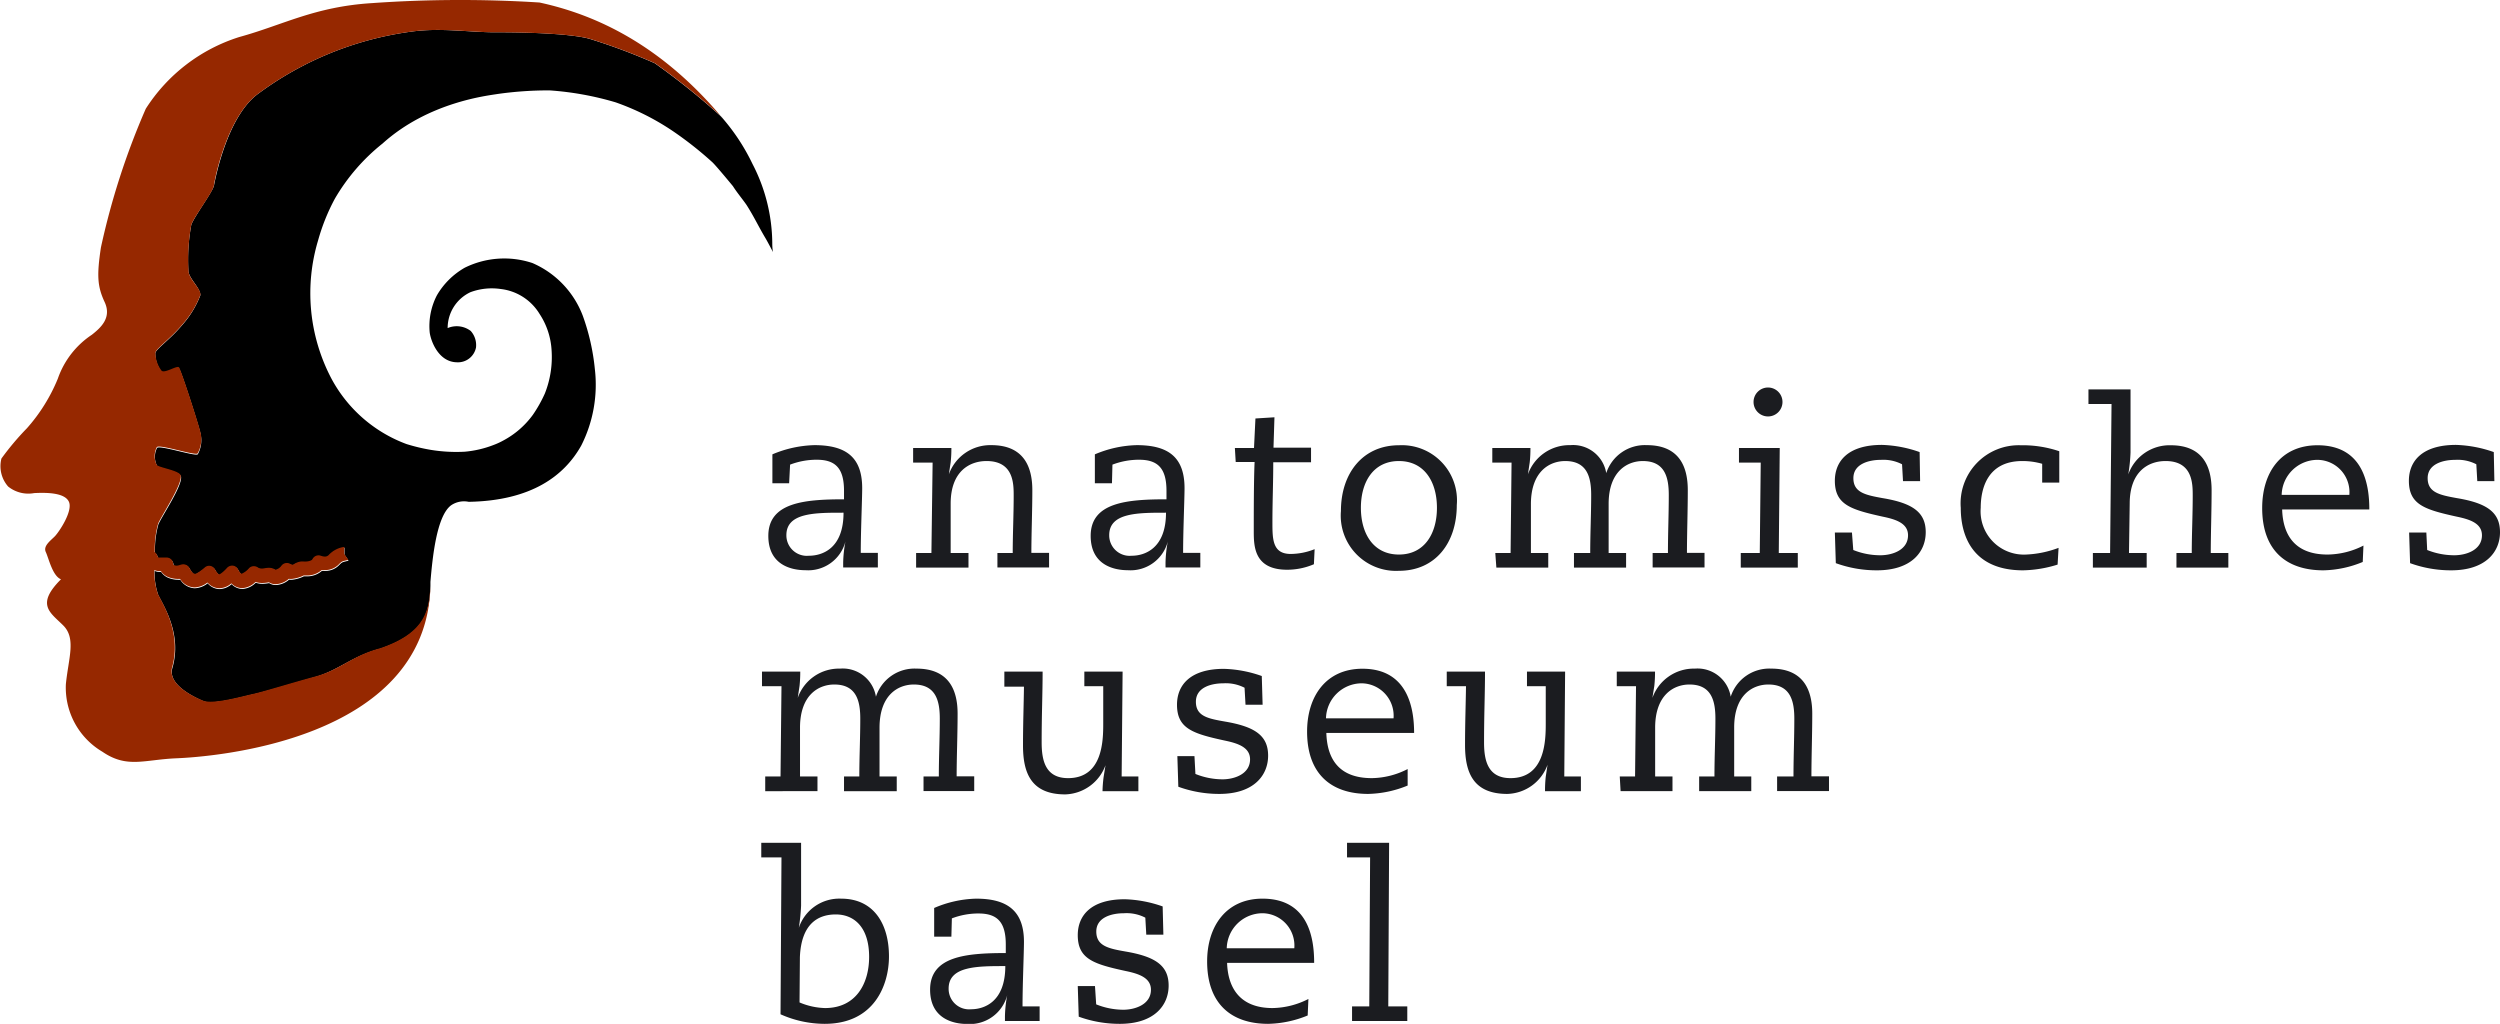 <?xml version="1.0" encoding="UTF-8"?> <svg xmlns="http://www.w3.org/2000/svg" viewBox="0 0 209.09 85.63"><defs><style>.cls-1{fill:#1b1c20;}.cls-2{fill:#923109;}.cls-3{fill:#962800;}</style></defs><g id="Ebene_2" data-name="Ebene 2"><g id="Ebene_1-2" data-name="Ebene 1"><path class="cls-1" d="M66,40.42H64.6V38a9.58,9.58,0,0,1,3.51-.77c2.58,0,4,.95,4,3.6,0,.87-.12,3.61-.12,5.41h1.43v1.22H70.52v-.41a10.41,10.41,0,0,1,.19-1.76h0a3.22,3.22,0,0,1-3.35,2.4c-1.15,0-3.1-.42-3.1-2.87,0-2.79,3-3.06,6.33-3.06v-.71c0-1.88-.71-2.6-2.28-2.6a6.23,6.23,0,0,0-2.23.41Zm4.51,2.46c-2.36,0-4.74,0-4.74,1.88a1.71,1.71,0,0,0,1.88,1.72C68.77,46.48,70.55,45.88,70.55,42.88Z"></path><path class="cls-1" d="M83.42,46.25H84.7c0-1.55.08-3.18.08-4.79,0-1,0-2.9-2.27-2.9-1.41,0-3,.85-3,3.56l0,4.13H81v1.22H76.62V46.25H77.9L78,38.69H76.37V37.47h3.2a10.43,10.43,0,0,1-.06,1.2l-.15,1h0a3.68,3.68,0,0,1,3.55-2.44c2.75,0,3.43,1.86,3.43,3.76,0,1.7-.08,3.7-.08,5.25h1.48v1.22H83.42Z"></path><path class="cls-1" d="M93,40.42H91.57V38a9.48,9.48,0,0,1,3.5-.77c2.58,0,4,.95,4,3.6,0,.87-.12,3.61-.12,5.41h1.44v1.22H97.48v-.41a10.41,10.41,0,0,1,.19-1.76h0a3.22,3.22,0,0,1-3.35,2.4c-1.14,0-3.1-.42-3.1-2.87,0-2.79,3-3.06,6.34-3.06v-.71c0-1.88-.72-2.6-2.29-2.6a6.23,6.23,0,0,0-2.23.41Zm4.52,2.46c-2.37,0-4.75,0-4.75,1.88a1.71,1.71,0,0,0,1.88,1.72C95.73,46.48,97.52,45.88,97.52,42.88Z"></path><path class="cls-1" d="M103.28,37.47h1.6L105,35l1.59-.1-.08,2.54h3.14v1.22h-3.16c0,1.67-.07,3.35-.07,5,0,1.43,0,2.67,1.53,2.67a5.47,5.47,0,0,0,2-.4l-.06,1.26a5.69,5.69,0,0,1-2.24.46c-2.79,0-2.79-2-2.79-3.27s0-4.28.07-5.74h-1.58Z"></path><path class="cls-1" d="M117,37.24a4.61,4.61,0,0,1,4.84,5c0,3.18-1.8,5.5-4.84,5.5a4.62,4.62,0,0,1-4.85-5C112.15,39.56,114,37.24,117,37.24Zm0,9.14c2.13,0,3.18-1.74,3.18-3.91s-1.05-3.91-3.18-3.91-3.18,1.74-3.18,3.91S114.87,46.38,117,46.38Z"></path><path class="cls-1" d="M125.06,46.25h1.28l.08-7.56h-1.61V37.47H128a10.43,10.43,0,0,1-.06,1.2l-.15,1h0a3.68,3.68,0,0,1,3.55-2.44,2.81,2.81,0,0,1,3,2.34h0a3.4,3.4,0,0,1,3.39-2.34c2.76,0,3.43,1.86,3.43,3.76,0,1.7-.07,3.7-.07,5.25h1.47v1.22h-4.34V46.25h1.28c0-1.63.07-3.24.07-4.85,0-1.45-.31-2.84-2.17-2.84-1.29,0-2.85.85-2.86,3.56l0,4.13H136v1.22h-4.36V46.25H133c0-1.63.08-3.24.08-4.85,0-1.45-.31-2.84-2.17-2.84-1.3,0-2.85.85-2.87,3.56l0,4.13h1.45v1.22h-4.34Z"></path><path class="cls-1" d="M147.26,38.69h-1.82V37.47h3.41l-.08,8.78h1.59v1.22h-4.77V46.25h1.59Zm.6-6.28a1.21,1.21,0,1,1-1.2,1.2A1.21,1.21,0,0,1,147.86,32.41Z"></path><path class="cls-1" d="M160.59,40.24h-1.43l-.08-1.41a3.41,3.41,0,0,0-1.76-.37c-1,0-2.31.33-2.31,1.53s1,1.41,2.44,1.67c2.54.42,3.61,1.2,3.61,2.85s-1.2,3.19-4.09,3.19a10,10,0,0,1-3.43-.6l-.08-2.56h1.43L155,46a6.07,6.07,0,0,0,2.27.44c1,0,2.31-.44,2.31-1.67,0-1-1-1.33-2.12-1.56-2.67-.59-4-1-4-3,0-1.61,1.07-3,3.94-3a10.28,10.28,0,0,1,3.15.6Z"></path><path class="cls-1" d="M172.09,47.22a10.24,10.24,0,0,1-2.89.48c-4,0-5.21-2.61-5.21-5.23a4.86,4.86,0,0,1,5-5.23,9.55,9.55,0,0,1,3.24.5v2.62h-1.43V38.79a5.91,5.91,0,0,0-1.67-.23c-2.89,0-3.47,2.28-3.47,3.91a3.62,3.62,0,0,0,3.8,3.91,8.67,8.67,0,0,0,2.71-.56Z"></path><path class="cls-1" d="M176.6,33.79h-1.93V32.57h3.52l0,5.25a14.29,14.29,0,0,1-.19,1.86h0a3.66,3.66,0,0,1,3.55-2.44c2.75,0,3.42,1.86,3.42,3.76,0,1.7-.07,3.7-.07,5.25h1.47v1.22h-4.34V46.25h1.28c0-1.55.08-3.18.08-4.79,0-1,0-2.9-2.27-2.9-1.42,0-3,.85-3,3.56l-.06,4.13h1.48v1.22h-4.5V46.25h1.44Z"></path><path class="cls-1" d="M190.87,42.61c.06,2,.95,3.77,3.8,3.77a6.75,6.75,0,0,0,3-.75L197.61,47a9,9,0,0,1-3.29.7c-3.16,0-5.12-1.72-5.12-5.21,0-3,1.59-5.25,4.63-5.25,4,0,4.33,3.58,4.33,5.37Zm5.62-1.22a2.7,2.7,0,0,0-2.66-2.93,3,3,0,0,0-3,2.93Z"></path><path class="cls-1" d="M208.62,40.24h-1.43l-.08-1.41a3.39,3.39,0,0,0-1.76-.37c-1,0-2.31.33-2.31,1.53s1,1.41,2.44,1.67c2.54.42,3.61,1.2,3.61,2.85s-1.2,3.19-4.09,3.19a10,10,0,0,1-3.43-.6l-.08-2.56h1.44L203,46a6.11,6.11,0,0,0,2.27.44c1,0,2.31-.44,2.31-1.67,0-1-1-1.33-2.11-1.56-2.68-.59-4-1-4-3,0-1.61,1.07-3,3.94-3a10.4,10.4,0,0,1,3.16.6Z"></path><path class="cls-1" d="M64,64.94h1.28l.08-7.55H63.73V56.17h3.2a10.55,10.55,0,0,1-.06,1.2l-.15,1h0a3.65,3.65,0,0,1,3.54-2.45,2.81,2.81,0,0,1,3,2.35h0a3.39,3.39,0,0,1,3.39-2.35c2.76,0,3.44,1.86,3.44,3.76,0,1.71-.08,3.7-.08,5.25h1.47v1.23H77.24V64.94h1.28c0-1.62.08-3.23.08-4.84,0-1.45-.31-2.85-2.17-2.85-1.3,0-2.85.85-2.87,3.57l0,4.12H75v1.23H70.59V64.94h1.28c0-1.62.08-3.23.08-4.84,0-1.45-.31-2.85-2.17-2.85-1.3,0-2.85.85-2.87,3.57l0,4.12h1.46v1.23H64Z"></path><path class="cls-1" d="M84,56.17h3.2c0,1.82-.08,3.62-.08,5.91,0,1.45.27,3,2.21,3,2.91,0,2.94-3.16,2.94-4.59v-3.1H90.69V56.17h3.2l-.08,8.77h1.4v1.23h-3A10.61,10.61,0,0,1,92.3,65l.16-1h0a3.7,3.7,0,0,1-3.37,2.44c-2.87,0-3.53-1.82-3.53-4.09,0-1.82.06-3.37.08-4.92H84Z"></path><path class="cls-1" d="M105.6,58.94h-1.43l-.08-1.42a3.43,3.43,0,0,0-1.77-.37c-1,0-2.3.33-2.3,1.54s1,1.41,2.44,1.66c2.54.43,3.6,1.2,3.6,2.85s-1.2,3.2-4.08,3.2a10,10,0,0,1-3.43-.6l-.08-2.56H99.9l.08,1.49a6.08,6.08,0,0,0,2.27.45c1,0,2.3-.45,2.3-1.67,0-1-1-1.34-2.11-1.57-2.67-.58-4-1-4-3,0-1.61,1.07-3,3.93-3a10.29,10.29,0,0,1,3.16.6Z"></path><path class="cls-1" d="M110.93,61.3c.06,2.05.95,3.78,3.8,3.78a6.72,6.72,0,0,0,3-.76l0,1.38a9.14,9.14,0,0,1-3.3.7c-3.16,0-5.11-1.73-5.11-5.21,0-2.95,1.58-5.26,4.63-5.26,3.95,0,4.32,3.59,4.32,5.37Zm5.62-1.22a2.71,2.71,0,0,0-2.65-2.93,3,3,0,0,0-3,2.93Z"></path><path class="cls-1" d="M121,56.17h3.2c0,1.82-.08,3.62-.08,5.91,0,1.45.27,3,2.21,3,2.91,0,2.95-3.16,2.95-4.59v-3.1h-1.57V56.17h3.19l-.07,8.77h1.39v1.23h-3a10.61,10.61,0,0,1,.06-1.21l.15-1h0a3.68,3.68,0,0,1-3.37,2.44c-2.87,0-3.53-1.82-3.53-4.09,0-1.82.06-3.37.08-4.92H121Z"></path><path class="cls-1" d="M135.47,64.94h1.28l.08-7.55h-1.61V56.17h3.2a10.55,10.55,0,0,1-.06,1.2l-.16,1h0a3.68,3.68,0,0,1,3.55-2.45,2.81,2.81,0,0,1,3,2.35h0a3.39,3.39,0,0,1,3.39-2.35c2.75,0,3.43,1.86,3.43,3.76,0,1.71-.07,3.7-.07,5.25h1.47v1.23h-4.34V64.94H150c0-1.62.07-3.23.07-4.84,0-1.45-.31-2.85-2.17-2.85-1.3,0-2.85.85-2.86,3.57l0,4.12h1.43v1.23h-4.36V64.94h1.28c0-1.62.08-3.23.08-4.84,0-1.45-.31-2.85-2.17-2.85-1.3,0-2.85.85-2.87,3.57l0,4.12h1.45v1.23h-4.34Z"></path><path class="cls-1" d="M65.36,71.71H63.67V70.49H67l0,5.25a16,16,0,0,1-.19,1.86h0a3.57,3.57,0,0,1,3.54-2.44c2.77,0,4,2.17,4,4.83,0,2.38-1.22,5.64-5.38,5.64a9.1,9.1,0,0,1-3.69-.8Zm1.51,12.13a5.84,5.84,0,0,0,2.13.47c2.64,0,3.69-2.11,3.69-4.28,0-2.47-1.24-3.55-2.79-3.55s-2.89.85-3,3.57Z"></path><path class="cls-1" d="M79.57,78.34H78.13v-2.4a9.39,9.39,0,0,1,3.51-.78c2.58,0,4,1,4,3.61,0,.87-.12,3.6-.12,5.4h1.43v1.22H84.05V85a10.54,10.54,0,0,1,.19-1.77h0a3.23,3.23,0,0,1-3.35,2.41c-1.15,0-3.1-.43-3.1-2.87,0-2.79,3-3.06,6.33-3.06V79c0-1.88-.71-2.6-2.28-2.6a6.19,6.19,0,0,0-2.23.41Zm4.51,2.46c-2.36,0-4.74,0-4.74,1.88a1.71,1.71,0,0,0,1.88,1.73C82.3,84.41,84.08,83.81,84.08,80.8Z"></path><path class="cls-1" d="M97.3,78.17H95.87l-.08-1.42A3.41,3.41,0,0,0,94,76.38c-1,0-2.31.33-2.31,1.53s1,1.42,2.44,1.67c2.54.43,3.61,1.2,3.61,2.85s-1.2,3.2-4.09,3.2a10,10,0,0,1-3.43-.6l-.08-2.56h1.44L91.68,84a6.08,6.08,0,0,0,2.27.45c1,0,2.31-.45,2.31-1.67,0-1-1-1.34-2.12-1.57-2.67-.58-4-1-4-3,0-1.61,1.07-3,3.94-3a10.4,10.4,0,0,1,3.16.6Z"></path><path class="cls-1" d="M102.63,80.53c.06,2,1,3.78,3.8,3.78a6.8,6.8,0,0,0,3-.76l-.06,1.38a9.14,9.14,0,0,1-3.3.7c-3.15,0-5.11-1.73-5.11-5.22,0-2.94,1.59-5.25,4.63-5.25,4,0,4.32,3.59,4.32,5.37Zm5.62-1.22a2.7,2.7,0,0,0-2.65-2.93,3,3,0,0,0-3,2.93Z"></path><path class="cls-1" d="M114.59,71.71h-1.93V70.49h3.52l-.07,13.68h1.59v1.22h-4.62V84.17h1.44Z"></path><path class="cls-2" d="M36,49h0v0Z"></path><path d="M60.25,9.65c.09.1.19.2.28.31A3.24,3.24,0,0,0,60.25,9.65Z"></path><path d="M36,49v0h0Z"></path><path d="M64.59,20.31a14.57,14.57,0,0,0-1.65-6.59A17.18,17.18,0,0,0,60.53,10c-.09-.11-.19-.21-.28-.31a59.24,59.24,0,0,0-5.49-4.4,49.18,49.18,0,0,0-5.32-2c-1.36-.45-5.07-.6-8.08-.59-2.12,0-4.54-.4-7-.05A27.67,27.67,0,0,0,21.62,7.82C19,9.7,18,15,17.9,15.51S16.26,18.09,16,18.8a16.15,16.15,0,0,0-.24,3.89c.06.62,1,1.4,1,2a8.13,8.13,0,0,1-1.54,2.52c-1,1.19-2.13,1.95-2.23,2.31a2.54,2.54,0,0,0,.52,1.58c.26.26,1.28-.46,1.46-.28s1.61,4.65,1.77,5.33A2.43,2.43,0,0,1,16.54,38c-.25.18-3.14-.78-3.4-.54a1.64,1.64,0,0,0,0,1.51c.23.23,1.88.46,2,.88.14.75-1.54,3.22-1.89,4a8,8,0,0,0-.29,2.1l0,.19a.31.31,0,0,0,0,.1.63.63,0,0,1,.2.26c.14.26,0,.15.3.2l.46,0a.57.57,0,0,1,.46.2.56.56,0,0,1,.13.39h0c.37.27.64-.1,1,0a.55.55,0,0,1,.35.28c.29.51.41.49.45.49s.5-.24.85-.54a.54.54,0,0,1,.46-.12.6.6,0,0,1,.38.28,1.63,1.63,0,0,0,.31.42c.05,0,.06,0,.06,0h0a.68.68,0,0,0,.19-.11,3.58,3.58,0,0,0,.46-.44.6.6,0,0,1,.49-.17.56.56,0,0,1,.42.31,1.19,1.19,0,0,0,.26.36l.05,0h0a1.7,1.7,0,0,0,.62-.47.56.56,0,0,1,.69-.07.63.63,0,0,0,.37.11c.14,0,.29,0,.6-.06a1,1,0,0,1,.54.16.87.87,0,0,0,.48-.31.56.56,0,0,1,.78-.16c.11.07.14.06.15.06s.38-.32.92-.28.75-.13.75-.16a.56.56,0,0,1,.71-.32,1.09,1.09,0,0,0,.33.07.44.44,0,0,0,.34-.14,2.18,2.18,0,0,1,1.29-.67l0,.58.34.5c-.46.13-.5.08-.76.35a1.59,1.59,0,0,1-1.18.51,1.36,1.36,0,0,1-.29,0,1.83,1.83,0,0,1-1.29.45h-.21a2.93,2.93,0,0,1-.92.28,1.22,1.22,0,0,1-.32,0,1.79,1.79,0,0,1-1.11.45,1,1,0,0,1-.56-.16,3.29,3.29,0,0,1-.56.06,1.71,1.71,0,0,1-.56-.09,1.71,1.71,0,0,1-1.12.52,1.29,1.29,0,0,1-.9-.4,1.58,1.58,0,0,1-1,.41,1.33,1.33,0,0,1-1-.48,1.86,1.86,0,0,1-1.08.41,1.49,1.49,0,0,1-1.21-.71h-.17a2.18,2.18,0,0,1-.92-.2,1.34,1.34,0,0,1-.51-.45h0a1.29,1.29,0,0,1-.55-.09,5.76,5.76,0,0,0,.3,2c.49,1,2,3.29,1.19,6.12C14,57.24,16.19,58.29,17,58.64s3.35-.39,4.16-.56,3.35-.92,5.25-1.47,3.06-1.74,5.39-2.35C35.76,52.92,35.9,51,36,49v0h0v0l0-.33c.17-2.05.52-5.52,1.73-6.41a1.92,1.92,0,0,1,1.47-.29c5.26-.09,8-2.19,9.41-4.7a11.27,11.27,0,0,0,1.14-6.41,18.34,18.34,0,0,0-1-4.43A7.82,7.82,0,0,0,44.53,22a7.46,7.46,0,0,0-5.66.39,6.32,6.32,0,0,0-2.33,2.31,5.6,5.6,0,0,0-.6,3.12c.11.76.76,2.45,2.26,2.48a1.54,1.54,0,0,0,1.61-1.23,1.77,1.77,0,0,0-.44-1.39,1.93,1.93,0,0,0-1.93-.24,3.31,3.31,0,0,1,1.9-3,5.13,5.13,0,0,1,2.53-.27,4.39,4.39,0,0,1,3.26,2.09,6.12,6.12,0,0,1,1,3,8.26,8.26,0,0,1-.56,3.65,11.22,11.22,0,0,1-1,1.78,7.29,7.29,0,0,1-2.49,2.16,6,6,0,0,1-.81.37,8.74,8.74,0,0,1-2.41.56A13.2,13.2,0,0,1,36,37.62a15.52,15.52,0,0,1-2-.48,11.75,11.75,0,0,1-6.31-5.53,15.34,15.34,0,0,1-1.09-11.49A16.94,16.94,0,0,1,28,16.63,16.51,16.51,0,0,1,32,12c3.86-3.48,8.8-4,9.62-4.14a30.41,30.41,0,0,1,4.35-.3,25.49,25.49,0,0,1,5.52,1,20.94,20.94,0,0,1,4.72,2.36,30.17,30.17,0,0,1,3.37,2.65c.33.31,1.72,2,1.72,2,.32.51.79,1.07,1.13,1.56.64,1,1,1.8,1.58,2.77.09.15.22.39.38.69l.26.49C64.6,20.81,64.59,20.56,64.59,20.31Z"></path><path class="cls-3" d="M45.12.21a104.77,104.77,0,0,0-14,.05C26.3.56,23.71,2.08,20,3.1a14.42,14.42,0,0,0-7.81,6A61.68,61.68,0,0,0,8.44,20.7c-.35,2.33-.3,3.25.31,4.56S8.44,27.4,7.68,28a7.25,7.25,0,0,0-2.84,3.66,14.5,14.5,0,0,1-2.59,4.16A22.65,22.65,0,0,0,.12,38.35a2.57,2.57,0,0,0,.56,2.34,2.69,2.69,0,0,0,2.18.55c1-.05,2.54-.05,2.9.72s-.82,2.53-1.17,2.89-1,.81-.76,1.32.56,2,1.27,2.28c-2.13,2.13-.9,2.77.19,3.86s.44,2.72.22,4.9a6.22,6.22,0,0,0,3.05,5.66c2.07,1.42,3.49.66,6.21.55S35.7,62.06,36,49c-.14,1.92-.28,3.88-4.21,5.22-2.33.61-3.34,1.8-5.39,2.35s-4.44,1.3-5.25,1.47-3.33.9-4.16.56S14,57.24,14.4,55.8c.77-2.83-.7-5.14-1.19-6.12a5.76,5.76,0,0,1-.3-2,1.29,1.29,0,0,0,.55.09h0a1.34,1.34,0,0,0,.51.45,2.18,2.18,0,0,0,.92.2h.17a1.49,1.49,0,0,0,1.21.71,1.86,1.86,0,0,0,1.08-.41,1.33,1.33,0,0,0,1,.48,1.58,1.58,0,0,0,1-.41,1.29,1.29,0,0,0,.9.4,1.71,1.71,0,0,0,1.12-.52,1.71,1.71,0,0,0,.56.09,3.29,3.29,0,0,0,.56-.06,1,1,0,0,0,.56.16,1.79,1.79,0,0,0,1.11-.45,1.22,1.22,0,0,0,.32,0,2.93,2.93,0,0,0,.92-.28h.21a1.83,1.83,0,0,0,1.29-.45,1.36,1.36,0,0,0,.29,0,1.59,1.59,0,0,0,1.18-.51c.26-.27.3-.22.76-.35l-.34-.5,0-.58a2.18,2.18,0,0,0-1.29.67.44.44,0,0,1-.34.14,1.09,1.09,0,0,1-.33-.07.56.56,0,0,0-.71.32s-.2.2-.75.16-.91.35-.92.28,0,0-.15-.06a.56.56,0,0,0-.78.16.87.87,0,0,1-.48.31,1,1,0,0,0-.54-.16c-.31,0-.46.07-.6.06a.63.63,0,0,1-.37-.11.56.56,0,0,0-.69.07,1.7,1.7,0,0,1-.62.47h0l-.05,0a1.19,1.19,0,0,1-.26-.36.56.56,0,0,0-.42-.31.6.6,0,0,0-.49.17,3.58,3.58,0,0,1-.46.44.68.68,0,0,1-.19.11h0s0,0-.06,0a1.63,1.63,0,0,1-.31-.42.6.6,0,0,0-.38-.28.54.54,0,0,0-.46.12c-.35.3-.75.58-.85.54s-.16,0-.45-.49a.55.55,0,0,0-.35-.28c-.36-.12-.63.25-1,0h0a.56.56,0,0,0-.13-.39.57.57,0,0,0-.46-.2l-.46,0c-.27,0-.16.06-.3-.2a.63.63,0,0,0-.2-.26.31.31,0,0,1,0-.1l0-.19a8,8,0,0,1,.29-2.1c.35-.77,2-3.24,1.89-4-.08-.42-1.73-.65-2-.88a1.64,1.64,0,0,1,0-1.51c.26-.24,3.15.72,3.4.54a2.43,2.43,0,0,0,.22-1.88c-.16-.68-1.6-5.15-1.77-5.33s-1.2.54-1.46.28A2.54,2.54,0,0,1,13,29.48c.1-.36,1.22-1.12,2.23-2.31a8.13,8.13,0,0,0,1.54-2.52c0-.56-1-1.34-1-2A16.15,16.15,0,0,1,16,18.8c.25-.71,1.82-2.74,1.89-3.29S19,9.7,21.62,7.82A27.67,27.67,0,0,1,34.38,2.65c2.44-.35,4.86.05,7,.05,3,0,6.72.14,8.08.59a49.18,49.18,0,0,1,5.32,2,59.24,59.24,0,0,1,5.49,4.4C55.26,3.79,49.93,1.25,45.12.21Z"></path></g></g></svg> 